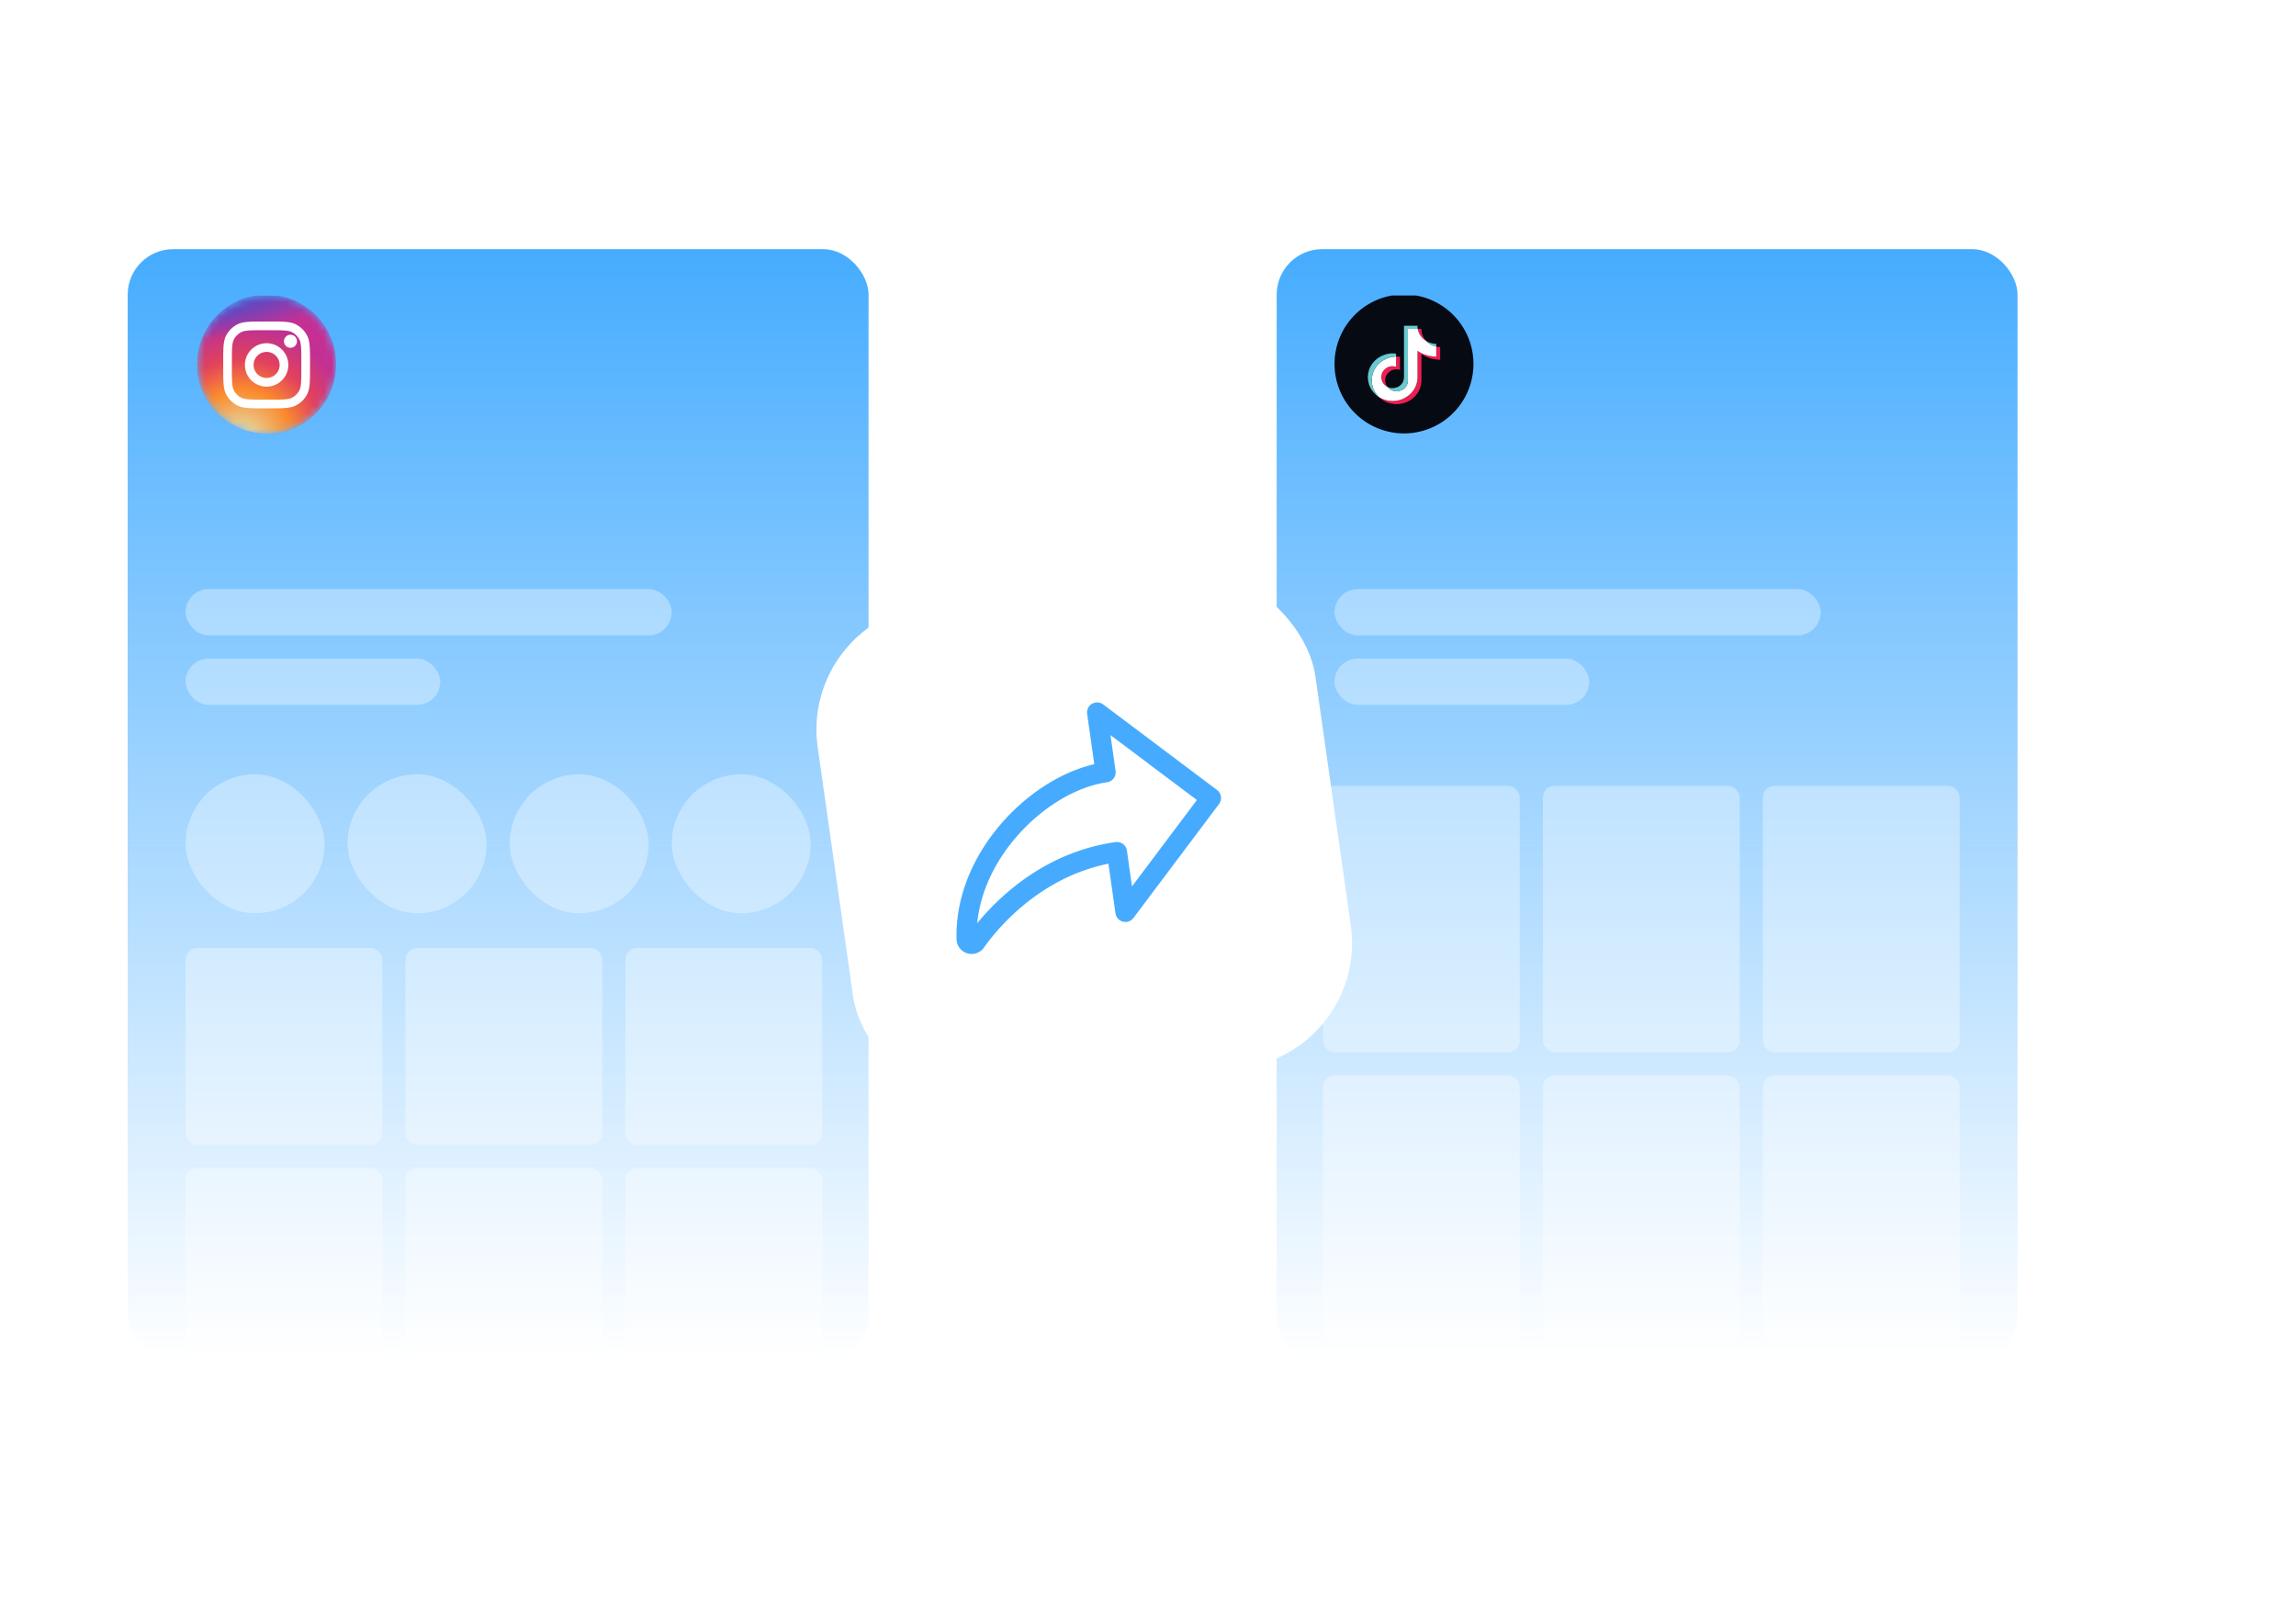 <svg xmlns="http://www.w3.org/2000/svg" width="308" height="215" fill="none"><path fill="url(#a)" d="M0 24.954c0-13.255 10.745-24 24-24h260c13.255 0 24 10.745 24 24v166c0 13.255-10.745 24-24 24H24c-13.255 0-24-10.745-24-24v-166Z"/><g clip-path="url(#b)"><rect width="99.387" height="149.08" x="17.127" y="33.414" fill="url(#c)" rx="6.11"/><g clip-path="url(#d)"><mask id="e" width="20" height="20" x="26" y="39" maskUnits="userSpaceOnUse" style="mask-type:luminance"><path fill="#fff" d="M45.082 48.944a9.318 9.318 0 1 0-18.635 0 9.318 9.318 0 0 0 18.635 0Z"/></mask><g mask="url(#e)"><path fill="url(#f)" d="M45.082 48.944a9.318 9.318 0 1 0-18.635 0 9.318 9.318 0 0 0 18.635 0Z"/><path fill="url(#g)" d="M45.082 48.944a9.318 9.318 0 1 0-18.635 0 9.318 9.318 0 0 0 18.635 0Z"/><path fill="url(#h)" d="M45.082 48.944a9.318 9.318 0 1 0-18.635 0 9.318 9.318 0 0 0 18.635 0Z"/><path fill="#fff" d="M39.841 45.74a.874.874 0 1 1-1.747 0 .874.874 0 0 1 1.747 0Z"/><path fill="#fff" fill-rule="evenodd" d="M35.765 51.855a2.912 2.912 0 1 0 0-5.824 2.912 2.912 0 0 0 0 5.824Zm0-1.165a1.747 1.747 0 1 0 0-3.494 1.747 1.747 0 0 0 0 3.494Z" clip-rule="evenodd"/><path fill="#fff" fill-rule="evenodd" d="M29.941 48.71c0-1.956 0-2.935.381-3.682A3.494 3.494 0 0 1 31.85 43.5c.748-.38 1.726-.38 3.683-.38h.466c1.957 0 2.935 0 3.683.38.657.335 1.192.87 1.526 1.527.381.747.381 1.726.381 3.683v.465c0 1.957 0 2.936-.38 3.683a3.493 3.493 0 0 1-1.527 1.527c-.748.381-1.726.381-3.683.381h-.466c-1.957 0-2.935 0-3.683-.38a3.494 3.494 0 0 1-1.527-1.528c-.38-.747-.38-1.726-.38-3.683v-.465Zm5.59-4.425h.467c.997 0 1.676 0 2.2.044.51.041.772.117.954.21.438.223.794.58 1.018 1.018.093.182.168.443.21.954.043.524.044 1.202.044 2.2v.465c0 .998-.001 1.676-.044 2.2-.042.511-.117.772-.21.955a2.33 2.33 0 0 1-1.018 1.017c-.182.093-.444.169-.954.21-.524.043-1.203.044-2.2.044h-.466c-.998 0-1.676 0-2.2-.043-.51-.042-.772-.118-.954-.21a2.33 2.33 0 0 1-1.018-1.018c-.093-.183-.168-.444-.21-.955-.043-.524-.044-1.202-.044-2.2v-.465c0-.998.001-1.676.044-2.2.042-.511.117-.772.21-.954a2.33 2.33 0 0 1 1.018-1.018c.182-.093.443-.169.954-.21.524-.043 1.202-.044 2.2-.044Z" clip-rule="evenodd"/></g></g><g filter="url(#i)" opacity=".34"><g clip-path="url(#j)"><rect width="18.635" height="18.635" x="24.892" y="92.425" fill="#fff" rx="9.317"/></g></g><g filter="url(#k)" opacity=".34"><g clip-path="url(#l)"><rect width="26.4" height="26.4" x="24.892" y="115.719" fill="#fff" rx="1.553"/></g></g><g filter="url(#m)" opacity=".34"><g clip-path="url(#n)"><rect width="65.222" height="6.212" x="24.892" y="67.578" fill="#fff" rx="3.106"/></g></g><g filter="url(#o)" opacity=".34"><g clip-path="url(#p)"><rect width="34.164" height="6.212" x="24.892" y="76.895" fill="#fff" rx="3.106"/></g></g><g filter="url(#q)" opacity=".34"><g clip-path="url(#r)"><rect width="26.4" height="26.4" x="54.397" y="115.719" fill="#fff" rx="1.553"/></g></g><g filter="url(#s)" opacity=".34"><g clip-path="url(#t)"><rect width="26.4" height="26.4" x="83.902" y="115.719" fill="#fff" rx="1.553"/></g></g><g filter="url(#u)" opacity=".34"><g clip-path="url(#v)"><rect width="26.4" height="26.4" x="83.902" y="145.224" fill="#fff" rx="1.553"/></g></g><g filter="url(#w)" opacity=".34"><g clip-path="url(#x)"><rect width="26.4" height="26.4" x="54.397" y="145.224" fill="#fff" rx="1.553"/></g></g><g filter="url(#y)" opacity=".34"><g clip-path="url(#z)"><rect width="26.4" height="26.4" x="24.892" y="145.224" fill="#fff" rx="1.553"/></g></g><g filter="url(#A)" opacity=".34"><g clip-path="url(#B)"><rect width="26.4" height="26.4" x="24.892" y="173.177" fill="#fff" rx="1.553"/></g></g><g filter="url(#C)" opacity=".34"><g clip-path="url(#D)"><rect width="26.4" height="26.4" x="54.397" y="173.177" fill="#fff" rx="1.553"/></g></g><g filter="url(#E)" opacity=".34"><g clip-path="url(#F)"><rect width="26.4" height="26.4" x="83.902" y="173.177" fill="#fff" rx="1.553"/></g></g><g filter="url(#G)" opacity=".34"><g clip-path="url(#H)"><rect width="18.635" height="18.635" x="46.632" y="92.425" fill="#fff" rx="9.317"/></g></g><g filter="url(#I)" opacity=".34"><g clip-path="url(#J)"><rect width="18.635" height="18.635" x="68.373" y="92.425" fill="#fff" rx="9.317"/></g></g><g filter="url(#K)" opacity=".34"><g clip-path="url(#L)"><rect width="18.635" height="18.635" x="90.114" y="92.425" fill="#fff" rx="9.317"/></g></g><g filter="url(#M)" opacity=".34"><g clip-path="url(#N)"><rect width="18.635" height="18.635" x="111.855" y="92.425" fill="#fff" rx="9.317"/></g></g></g><g clip-path="url(#O)"><rect width="99.387" height="149.08" x="171.26" y="33.414" fill="url(#P)" rx="6.11"/><g clip-path="url(#Q)"><path fill="#060A13" d="M197.658 48.944a9.318 9.318 0 1 0-18.634 0 9.318 9.318 0 0 0 18.634 0Z"/><path fill="#EE1D52" d="M185.289 50.476c.063-.523.278-.816.682-1.116.579-.407 1.302-.177 1.302-.177v-1.365a3.12 3.12 0 0 1 .525.031v1.757s-.723-.23-1.301.177c-.405.3-.62.593-.683 1.116-.002.284.052.656.297.977a2.547 2.547 0 0 1-.185-.106c-.541-.364-.64-.909-.637-1.294Zm5.493-5.182a2.37 2.37 0 0 1-.603-1.186h.501s-.1.812.628 1.61l.01.01a2.904 2.904 0 0 1-.536-.434Zm2.413 1.237v1.721s-.639-.025-1.112-.145c-.661-.168-1.085-.426-1.085-.426s-.293-.184-.317-.197v3.554c0 .198-.054.692-.219 1.104-.216.54-.549.894-.61.966 0 0-.405.478-1.119.8-.644.291-1.209.284-1.378.291 0 0-.977.039-1.857-.532a3.725 3.725 0 0 1-.53-.427l.005.004c.879.571 1.856.532 1.856.532.169-.007.735 0 1.378-.29a3.431 3.431 0 0 0 1.119-.801c.061-.072.395-.426.61-.966.165-.412.219-.906.219-1.104V47.06c.024.013.317.197.317.197s.425.258 1.085.426c.473.12 1.112.146 1.112.146V46.48c.218.049.405.062.526.05Z"/><path fill="#fff" d="M192.672 46.481v1.348s-.639-.025-1.112-.145c-.66-.168-1.085-.426-1.085-.426s-.293-.184-.317-.197v3.554c0 .198-.054.693-.219 1.105-.216.54-.549.893-.61.965 0 0-.405.479-1.119.801-.644.29-1.209.283-1.378.29 0 0-.977.04-1.856-.532l-.005-.003a3.434 3.434 0 0 1-.262-.285 3.422 3.422 0 0 1-.496-.862v-.001c-.069-.2-.215-.683-.195-1.15.035-.823.325-1.328.401-1.455.203-.345.467-.654.78-.913.276-.223.589-.4.926-.526a3.228 3.228 0 0 1 1.15-.23v1.364s-.723-.23-1.301.177c-.404.3-.619.593-.682 1.116-.003.385.096.93.636 1.294.063.04.125.075.186.106.094.123.209.23.34.317.528.334.97.357 1.536.14.377-.145.661-.472.793-.834.082-.227.081-.455.081-.69v-6.7h1.317c.054.309.205.75.603 1.185.16.165.339.31.536.434.058.06.354.356.734.538.197.094.404.166.618.215Z"/><path fill="#69C9D0" d="m183.688 51.676.033.09a3.377 3.377 0 0 1-.033-.09Zm2.44-3.626c-.337.126-.65.303-.926.527a3.457 3.457 0 0 0-.78.914c-.077.127-.366.632-.401 1.456-.02.466.126.948.195 1.149v.001c.044.115.216.52.496.863.082.1.169.194.262.284a3.577 3.577 0 0 1-.787-.708 3.388 3.388 0 0 1-.495-.857v-.004c-.07-.2-.216-.683-.196-1.15.035-.823.325-1.329.402-1.456.202-.346.466-.655.779-.914.276-.224.589-.401.927-.526a3.272 3.272 0 0 1 1.675-.199v.39a3.223 3.223 0 0 0-1.151.23Z"/><path fill="#69C9D0" d="M190.183 44.11h-1.317v6.7c0 .236 0 .463-.081.69-.133.362-.416.69-.793.834-.566.218-1.009.194-1.536-.14a1.403 1.403 0 0 1-.341-.316c.449.23.852.226 1.35.035.377-.146.66-.473.793-.835.083-.226.082-.454.082-.69v-6.701h1.818s-.021.166.025.423Zm2.49 2v.372a2.936 2.936 0 0 1-.617-.215 2.808 2.808 0 0 1-.735-.538c.068.043.137.081.209.115.463.222.918.288 1.143.265Z"/></g><g filter="url(#R)" opacity=".34"><g clip-path="url(#S)"><rect width="26.4" height="35.717" x="177.471" y="93.978" fill="#fff" rx="1.553"/></g></g><g filter="url(#T)" opacity=".34"><g clip-path="url(#U)"><rect width="26.4" height="35.717" x="206.977" y="93.978" fill="#fff" rx="1.553"/></g></g><g filter="url(#V)" opacity=".34"><g clip-path="url(#W)"><rect width="26.4" height="35.717" x="236.482" y="93.978" fill="#fff" rx="1.553"/></g></g><g filter="url(#X)" opacity=".34"><g clip-path="url(#Y)"><rect width="26.4" height="35.717" x="236.482" y="132.801" fill="#fff" rx="1.553"/></g></g><g filter="url(#Z)" opacity=".34"><g clip-path="url(#aa)"><rect width="26.4" height="35.717" x="206.977" y="132.801" fill="#fff" rx="1.553"/></g></g><g filter="url(#ab)" opacity=".34"><g clip-path="url(#ac)"><rect width="26.4" height="35.717" x="177.471" y="132.801" fill="#fff" rx="1.553"/></g></g><g filter="url(#ad)" opacity=".34"><g clip-path="url(#ae)"><rect width="26.4" height="35.717" x="177.471" y="171.624" fill="#fff" rx="1.553"/></g></g><g filter="url(#af)" opacity=".34"><g clip-path="url(#ag)"><rect width="26.4" height="35.717" x="206.977" y="171.624" fill="#fff" rx="1.553"/></g></g><g filter="url(#ah)" opacity=".34"><g clip-path="url(#ai)"><rect width="26.4" height="35.717" x="236.482" y="171.624" fill="#fff" rx="1.553"/></g></g><g filter="url(#aj)" opacity=".34"><g clip-path="url(#ak)"><rect width="65.222" height="6.212" x="179.024" y="67.578" fill="#fff" rx="3.106"/></g></g><g filter="url(#al)" opacity=".34"><g clip-path="url(#am)"><rect width="34.164" height="6.212" x="179.024" y="76.895" fill="#fff" rx="3.106"/></g></g></g><g filter="url(#an)"><rect width="67.44" height="67.44" x="107.318" y="79.315" fill="#fff" rx="16.86" transform="rotate(-8.09 107.318 79.315)"/><path fill="#46ABFE" d="m163.259 101.73-15.274-11.472a1.353 1.353 0 0 0-2.029.494c-.116.24-.158.51-.12.775l.959 6.745c-4.284.987-8.771 3.791-12.237 7.693-4.171 4.699-6.388 10.306-6.242 15.787a2.027 2.027 0 0 0 3.685 1.11c1.56-2.219 7.223-9.339 16.691-11.24l.945 6.651a1.351 1.351 0 0 0 2.418.62l11.472-15.274a1.35 1.35 0 0 0-.268-1.889Zm-11.406 12.935-.681-4.796a1.351 1.351 0 0 0-1.528-1.147c-4.694.667-9.092 2.542-13.071 5.575a33.225 33.225 0 0 0-5.483 5.302c.403-4.123 2.309-8.259 5.488-11.841 3.414-3.843 7.872-6.484 11.926-7.06a1.354 1.354 0 0 0 1.147-1.527l-.682-4.795 11.587 8.702-8.703 11.587Z"/></g><defs><clipPath id="b"><rect width="99.387" height="149.08" x="17.127" y="33.414" fill="#fff" rx="6.11"/></clipPath><clipPath id="d"><path fill="#fff" d="M26.444 39.626H45.08v18.635H26.444z"/></clipPath><clipPath id="j"><rect width="18.635" height="18.635" x="24.892" y="92.425" fill="#fff" rx="9.317"/></clipPath><clipPath id="l"><rect width="26.4" height="26.4" x="24.892" y="115.719" fill="#fff" rx="1.553"/></clipPath><clipPath id="n"><rect width="65.222" height="6.212" x="24.892" y="67.578" fill="#fff" rx="3.106"/></clipPath><clipPath id="p"><rect width="34.164" height="6.212" x="24.892" y="76.895" fill="#fff" rx="3.106"/></clipPath><clipPath id="r"><rect width="26.4" height="26.4" x="54.397" y="115.719" fill="#fff" rx="1.553"/></clipPath><clipPath id="t"><rect width="26.4" height="26.4" x="83.902" y="115.719" fill="#fff" rx="1.553"/></clipPath><clipPath id="v"><rect width="26.4" height="26.4" x="83.902" y="145.224" fill="#fff" rx="1.553"/></clipPath><clipPath id="x"><rect width="26.4" height="26.4" x="54.397" y="145.224" fill="#fff" rx="1.553"/></clipPath><clipPath id="z"><rect width="26.4" height="26.4" x="24.892" y="145.224" fill="#fff" rx="1.553"/></clipPath><clipPath id="B"><rect width="26.4" height="26.4" x="24.892" y="173.177" fill="#fff" rx="1.553"/></clipPath><clipPath id="D"><rect width="26.4" height="26.4" x="54.397" y="173.177" fill="#fff" rx="1.553"/></clipPath><clipPath id="F"><rect width="26.4" height="26.4" x="83.902" y="173.177" fill="#fff" rx="1.553"/></clipPath><clipPath id="H"><rect width="18.635" height="18.635" x="46.632" y="92.425" fill="#fff" rx="9.317"/></clipPath><clipPath id="J"><rect width="18.635" height="18.635" x="68.373" y="92.425" fill="#fff" rx="9.317"/></clipPath><clipPath id="L"><rect width="18.635" height="18.635" x="90.114" y="92.425" fill="#fff" rx="9.317"/></clipPath><clipPath id="N"><rect width="18.635" height="18.635" x="111.855" y="92.425" fill="#fff" rx="9.317"/></clipPath><clipPath id="O"><rect width="99.387" height="149.08" x="171.26" y="33.414" fill="#fff" rx="6.11"/></clipPath><clipPath id="Q"><path fill="#fff" d="M179.024 39.626h18.635v18.635h-18.635z"/></clipPath><clipPath id="S"><rect width="26.4" height="35.717" x="177.471" y="93.978" fill="#fff" rx="1.553"/></clipPath><clipPath id="U"><rect width="26.4" height="35.717" x="206.977" y="93.978" fill="#fff" rx="1.553"/></clipPath><clipPath id="W"><rect width="26.4" height="35.717" x="236.482" y="93.978" fill="#fff" rx="1.553"/></clipPath><clipPath id="Y"><rect width="26.4" height="35.717" x="236.482" y="132.801" fill="#fff" rx="1.553"/></clipPath><clipPath id="aa"><rect width="26.4" height="35.717" x="206.977" y="132.801" fill="#fff" rx="1.553"/></clipPath><clipPath id="ac"><rect width="26.4" height="35.717" x="177.471" y="132.801" fill="#fff" rx="1.553"/></clipPath><clipPath id="ae"><rect width="26.4" height="35.717" x="177.471" y="171.624" fill="#fff" rx="1.553"/></clipPath><clipPath id="ag"><rect width="26.4" height="35.717" x="206.977" y="171.624" fill="#fff" rx="1.553"/></clipPath><clipPath id="ai"><rect width="26.4" height="35.717" x="236.482" y="171.624" fill="#fff" rx="1.553"/></clipPath><clipPath id="ak"><rect width="65.222" height="6.212" x="179.024" y="67.578" fill="#fff" rx="3.106"/></clipPath><clipPath id="am"><rect width="34.164" height="6.212" x="179.024" y="76.895" fill="#fff" rx="3.106"/></clipPath><filter id="i" width="128.312" height="128.312" x="-29.947" y="46.726" color-interpolation-filters="sRGB" filterUnits="userSpaceOnUse"><feFlood flood-opacity="0" result="BackgroundImageFix"/><feColorMatrix in="SourceAlpha" result="hardAlpha" values="0 0 0 0 0 0 0 0 0 0 0 0 0 0 0 0 0 0 127 0"/><feOffset dy="9.14"/><feGaussianBlur stdDeviation="27.419"/><feComposite in2="hardAlpha" operator="out"/><feColorMatrix values="0 0 0 0 0 0 0 0 0 0 0 0 0 0 0 0 0 0 0.04 0"/><feBlend in2="BackgroundImageFix" result="effect1_dropShadow_585_179"/><feColorMatrix in="SourceAlpha" result="hardAlpha" values="0 0 0 0 0 0 0 0 0 0 0 0 0 0 0 0 0 0 127 0"/><feOffset dy="2.285"/><feGaussianBlur stdDeviation="4.57"/><feComposite in2="hardAlpha" operator="out"/><feColorMatrix values="0 0 0 0 0 0 0 0 0 0 0 0 0 0 0 0 0 0 0.08 0"/><feBlend in2="effect1_dropShadow_585_179" result="effect2_dropShadow_585_179"/><feBlend in="SourceGraphic" in2="effect2_dropShadow_585_179" result="shape"/></filter><filter id="k" width="136.076" height="136.076" x="-29.947" y="70.02" color-interpolation-filters="sRGB" filterUnits="userSpaceOnUse"><feFlood flood-opacity="0" result="BackgroundImageFix"/><feColorMatrix in="SourceAlpha" result="hardAlpha" values="0 0 0 0 0 0 0 0 0 0 0 0 0 0 0 0 0 0 127 0"/><feOffset dy="9.14"/><feGaussianBlur stdDeviation="27.419"/><feComposite in2="hardAlpha" operator="out"/><feColorMatrix values="0 0 0 0 0 0 0 0 0 0 0 0 0 0 0 0 0 0 0.04 0"/><feBlend in2="BackgroundImageFix" result="effect1_dropShadow_585_179"/><feColorMatrix in="SourceAlpha" result="hardAlpha" values="0 0 0 0 0 0 0 0 0 0 0 0 0 0 0 0 0 0 127 0"/><feOffset dy="2.285"/><feGaussianBlur stdDeviation="4.57"/><feComposite in2="hardAlpha" operator="out"/><feColorMatrix values="0 0 0 0 0 0 0 0 0 0 0 0 0 0 0 0 0 0 0.08 0"/><feBlend in2="effect1_dropShadow_585_179" result="effect2_dropShadow_585_179"/><feBlend in="SourceGraphic" in2="effect2_dropShadow_585_179" result="shape"/></filter><filter id="m" width="174.899" height="115.889" x="-29.947" y="21.88" color-interpolation-filters="sRGB" filterUnits="userSpaceOnUse"><feFlood flood-opacity="0" result="BackgroundImageFix"/><feColorMatrix in="SourceAlpha" result="hardAlpha" values="0 0 0 0 0 0 0 0 0 0 0 0 0 0 0 0 0 0 127 0"/><feOffset dy="9.14"/><feGaussianBlur stdDeviation="27.419"/><feComposite in2="hardAlpha" operator="out"/><feColorMatrix values="0 0 0 0 0 0 0 0 0 0 0 0 0 0 0 0 0 0 0.04 0"/><feBlend in2="BackgroundImageFix" result="effect1_dropShadow_585_179"/><feColorMatrix in="SourceAlpha" result="hardAlpha" values="0 0 0 0 0 0 0 0 0 0 0 0 0 0 0 0 0 0 127 0"/><feOffset dy="2.285"/><feGaussianBlur stdDeviation="4.57"/><feComposite in2="hardAlpha" operator="out"/><feColorMatrix values="0 0 0 0 0 0 0 0 0 0 0 0 0 0 0 0 0 0 0.08 0"/><feBlend in2="effect1_dropShadow_585_179" result="effect2_dropShadow_585_179"/><feBlend in="SourceGraphic" in2="effect2_dropShadow_585_179" result="shape"/></filter><filter id="o" width="143.841" height="115.889" x="-29.947" y="31.197" color-interpolation-filters="sRGB" filterUnits="userSpaceOnUse"><feFlood flood-opacity="0" result="BackgroundImageFix"/><feColorMatrix in="SourceAlpha" result="hardAlpha" values="0 0 0 0 0 0 0 0 0 0 0 0 0 0 0 0 0 0 127 0"/><feOffset dy="9.14"/><feGaussianBlur stdDeviation="27.419"/><feComposite in2="hardAlpha" operator="out"/><feColorMatrix values="0 0 0 0 0 0 0 0 0 0 0 0 0 0 0 0 0 0 0.04 0"/><feBlend in2="BackgroundImageFix" result="effect1_dropShadow_585_179"/><feColorMatrix in="SourceAlpha" result="hardAlpha" values="0 0 0 0 0 0 0 0 0 0 0 0 0 0 0 0 0 0 127 0"/><feOffset dy="2.285"/><feGaussianBlur stdDeviation="4.57"/><feComposite in2="hardAlpha" operator="out"/><feColorMatrix values="0 0 0 0 0 0 0 0 0 0 0 0 0 0 0 0 0 0 0.08 0"/><feBlend in2="effect1_dropShadow_585_179" result="effect2_dropShadow_585_179"/><feBlend in="SourceGraphic" in2="effect2_dropShadow_585_179" result="shape"/></filter><filter id="q" width="136.076" height="136.076" x="-.441" y="70.02" color-interpolation-filters="sRGB" filterUnits="userSpaceOnUse"><feFlood flood-opacity="0" result="BackgroundImageFix"/><feColorMatrix in="SourceAlpha" result="hardAlpha" values="0 0 0 0 0 0 0 0 0 0 0 0 0 0 0 0 0 0 127 0"/><feOffset dy="9.14"/><feGaussianBlur stdDeviation="27.419"/><feComposite in2="hardAlpha" operator="out"/><feColorMatrix values="0 0 0 0 0 0 0 0 0 0 0 0 0 0 0 0 0 0 0.04 0"/><feBlend in2="BackgroundImageFix" result="effect1_dropShadow_585_179"/><feColorMatrix in="SourceAlpha" result="hardAlpha" values="0 0 0 0 0 0 0 0 0 0 0 0 0 0 0 0 0 0 127 0"/><feOffset dy="2.285"/><feGaussianBlur stdDeviation="4.57"/><feComposite in2="hardAlpha" operator="out"/><feColorMatrix values="0 0 0 0 0 0 0 0 0 0 0 0 0 0 0 0 0 0 0.08 0"/><feBlend in2="effect1_dropShadow_585_179" result="effect2_dropShadow_585_179"/><feBlend in="SourceGraphic" in2="effect2_dropShadow_585_179" result="shape"/></filter><filter id="s" width="136.076" height="136.076" x="29.064" y="70.02" color-interpolation-filters="sRGB" filterUnits="userSpaceOnUse"><feFlood flood-opacity="0" result="BackgroundImageFix"/><feColorMatrix in="SourceAlpha" result="hardAlpha" values="0 0 0 0 0 0 0 0 0 0 0 0 0 0 0 0 0 0 127 0"/><feOffset dy="9.14"/><feGaussianBlur stdDeviation="27.419"/><feComposite in2="hardAlpha" operator="out"/><feColorMatrix values="0 0 0 0 0 0 0 0 0 0 0 0 0 0 0 0 0 0 0.04 0"/><feBlend in2="BackgroundImageFix" result="effect1_dropShadow_585_179"/><feColorMatrix in="SourceAlpha" result="hardAlpha" values="0 0 0 0 0 0 0 0 0 0 0 0 0 0 0 0 0 0 127 0"/><feOffset dy="2.285"/><feGaussianBlur stdDeviation="4.57"/><feComposite in2="hardAlpha" operator="out"/><feColorMatrix values="0 0 0 0 0 0 0 0 0 0 0 0 0 0 0 0 0 0 0.08 0"/><feBlend in2="effect1_dropShadow_585_179" result="effect2_dropShadow_585_179"/><feBlend in="SourceGraphic" in2="effect2_dropShadow_585_179" result="shape"/></filter><filter id="u" width="136.076" height="136.076" x="29.064" y="99.525" color-interpolation-filters="sRGB" filterUnits="userSpaceOnUse"><feFlood flood-opacity="0" result="BackgroundImageFix"/><feColorMatrix in="SourceAlpha" result="hardAlpha" values="0 0 0 0 0 0 0 0 0 0 0 0 0 0 0 0 0 0 127 0"/><feOffset dy="9.14"/><feGaussianBlur stdDeviation="27.419"/><feComposite in2="hardAlpha" operator="out"/><feColorMatrix values="0 0 0 0 0 0 0 0 0 0 0 0 0 0 0 0 0 0 0.04 0"/><feBlend in2="BackgroundImageFix" result="effect1_dropShadow_585_179"/><feColorMatrix in="SourceAlpha" result="hardAlpha" values="0 0 0 0 0 0 0 0 0 0 0 0 0 0 0 0 0 0 127 0"/><feOffset dy="2.285"/><feGaussianBlur stdDeviation="4.57"/><feComposite in2="hardAlpha" operator="out"/><feColorMatrix values="0 0 0 0 0 0 0 0 0 0 0 0 0 0 0 0 0 0 0.08 0"/><feBlend in2="effect1_dropShadow_585_179" result="effect2_dropShadow_585_179"/><feBlend in="SourceGraphic" in2="effect2_dropShadow_585_179" result="shape"/></filter><filter id="w" width="136.076" height="136.076" x="-.441" y="99.525" color-interpolation-filters="sRGB" filterUnits="userSpaceOnUse"><feFlood flood-opacity="0" result="BackgroundImageFix"/><feColorMatrix in="SourceAlpha" result="hardAlpha" values="0 0 0 0 0 0 0 0 0 0 0 0 0 0 0 0 0 0 127 0"/><feOffset dy="9.14"/><feGaussianBlur stdDeviation="27.419"/><feComposite in2="hardAlpha" operator="out"/><feColorMatrix values="0 0 0 0 0 0 0 0 0 0 0 0 0 0 0 0 0 0 0.04 0"/><feBlend in2="BackgroundImageFix" result="effect1_dropShadow_585_179"/><feColorMatrix in="SourceAlpha" result="hardAlpha" values="0 0 0 0 0 0 0 0 0 0 0 0 0 0 0 0 0 0 127 0"/><feOffset dy="2.285"/><feGaussianBlur stdDeviation="4.57"/><feComposite in2="hardAlpha" operator="out"/><feColorMatrix values="0 0 0 0 0 0 0 0 0 0 0 0 0 0 0 0 0 0 0.08 0"/><feBlend in2="effect1_dropShadow_585_179" result="effect2_dropShadow_585_179"/><feBlend in="SourceGraphic" in2="effect2_dropShadow_585_179" result="shape"/></filter><filter id="y" width="136.076" height="136.076" x="-29.947" y="99.525" color-interpolation-filters="sRGB" filterUnits="userSpaceOnUse"><feFlood flood-opacity="0" result="BackgroundImageFix"/><feColorMatrix in="SourceAlpha" result="hardAlpha" values="0 0 0 0 0 0 0 0 0 0 0 0 0 0 0 0 0 0 127 0"/><feOffset dy="9.14"/><feGaussianBlur stdDeviation="27.419"/><feComposite in2="hardAlpha" operator="out"/><feColorMatrix values="0 0 0 0 0 0 0 0 0 0 0 0 0 0 0 0 0 0 0.04 0"/><feBlend in2="BackgroundImageFix" result="effect1_dropShadow_585_179"/><feColorMatrix in="SourceAlpha" result="hardAlpha" values="0 0 0 0 0 0 0 0 0 0 0 0 0 0 0 0 0 0 127 0"/><feOffset dy="2.285"/><feGaussianBlur stdDeviation="4.57"/><feComposite in2="hardAlpha" operator="out"/><feColorMatrix values="0 0 0 0 0 0 0 0 0 0 0 0 0 0 0 0 0 0 0.08 0"/><feBlend in2="effect1_dropShadow_585_179" result="effect2_dropShadow_585_179"/><feBlend in="SourceGraphic" in2="effect2_dropShadow_585_179" result="shape"/></filter><filter id="A" width="136.076" height="136.076" x="-29.947" y="127.478" color-interpolation-filters="sRGB" filterUnits="userSpaceOnUse"><feFlood flood-opacity="0" result="BackgroundImageFix"/><feColorMatrix in="SourceAlpha" result="hardAlpha" values="0 0 0 0 0 0 0 0 0 0 0 0 0 0 0 0 0 0 127 0"/><feOffset dy="9.14"/><feGaussianBlur stdDeviation="27.419"/><feComposite in2="hardAlpha" operator="out"/><feColorMatrix values="0 0 0 0 0 0 0 0 0 0 0 0 0 0 0 0 0 0 0.04 0"/><feBlend in2="BackgroundImageFix" result="effect1_dropShadow_585_179"/><feColorMatrix in="SourceAlpha" result="hardAlpha" values="0 0 0 0 0 0 0 0 0 0 0 0 0 0 0 0 0 0 127 0"/><feOffset dy="2.285"/><feGaussianBlur stdDeviation="4.57"/><feComposite in2="hardAlpha" operator="out"/><feColorMatrix values="0 0 0 0 0 0 0 0 0 0 0 0 0 0 0 0 0 0 0.08 0"/><feBlend in2="effect1_dropShadow_585_179" result="effect2_dropShadow_585_179"/><feBlend in="SourceGraphic" in2="effect2_dropShadow_585_179" result="shape"/></filter><filter id="C" width="136.076" height="136.076" x="-.441" y="127.478" color-interpolation-filters="sRGB" filterUnits="userSpaceOnUse"><feFlood flood-opacity="0" result="BackgroundImageFix"/><feColorMatrix in="SourceAlpha" result="hardAlpha" values="0 0 0 0 0 0 0 0 0 0 0 0 0 0 0 0 0 0 127 0"/><feOffset dy="9.14"/><feGaussianBlur stdDeviation="27.419"/><feComposite in2="hardAlpha" operator="out"/><feColorMatrix values="0 0 0 0 0 0 0 0 0 0 0 0 0 0 0 0 0 0 0.04 0"/><feBlend in2="BackgroundImageFix" result="effect1_dropShadow_585_179"/><feColorMatrix in="SourceAlpha" result="hardAlpha" values="0 0 0 0 0 0 0 0 0 0 0 0 0 0 0 0 0 0 127 0"/><feOffset dy="2.285"/><feGaussianBlur stdDeviation="4.57"/><feComposite in2="hardAlpha" operator="out"/><feColorMatrix values="0 0 0 0 0 0 0 0 0 0 0 0 0 0 0 0 0 0 0.08 0"/><feBlend in2="effect1_dropShadow_585_179" result="effect2_dropShadow_585_179"/><feBlend in="SourceGraphic" in2="effect2_dropShadow_585_179" result="shape"/></filter><filter id="E" width="136.076" height="136.076" x="29.064" y="127.478" color-interpolation-filters="sRGB" filterUnits="userSpaceOnUse"><feFlood flood-opacity="0" result="BackgroundImageFix"/><feColorMatrix in="SourceAlpha" result="hardAlpha" values="0 0 0 0 0 0 0 0 0 0 0 0 0 0 0 0 0 0 127 0"/><feOffset dy="9.14"/><feGaussianBlur stdDeviation="27.419"/><feComposite in2="hardAlpha" operator="out"/><feColorMatrix values="0 0 0 0 0 0 0 0 0 0 0 0 0 0 0 0 0 0 0.04 0"/><feBlend in2="BackgroundImageFix" result="effect1_dropShadow_585_179"/><feColorMatrix in="SourceAlpha" result="hardAlpha" values="0 0 0 0 0 0 0 0 0 0 0 0 0 0 0 0 0 0 127 0"/><feOffset dy="2.285"/><feGaussianBlur stdDeviation="4.57"/><feComposite in2="hardAlpha" operator="out"/><feColorMatrix values="0 0 0 0 0 0 0 0 0 0 0 0 0 0 0 0 0 0 0.08 0"/><feBlend in2="effect1_dropShadow_585_179" result="effect2_dropShadow_585_179"/><feBlend in="SourceGraphic" in2="effect2_dropShadow_585_179" result="shape"/></filter><filter id="G" width="128.312" height="128.312" x="-8.206" y="46.726" color-interpolation-filters="sRGB" filterUnits="userSpaceOnUse"><feFlood flood-opacity="0" result="BackgroundImageFix"/><feColorMatrix in="SourceAlpha" result="hardAlpha" values="0 0 0 0 0 0 0 0 0 0 0 0 0 0 0 0 0 0 127 0"/><feOffset dy="9.14"/><feGaussianBlur stdDeviation="27.419"/><feComposite in2="hardAlpha" operator="out"/><feColorMatrix values="0 0 0 0 0 0 0 0 0 0 0 0 0 0 0 0 0 0 0.04 0"/><feBlend in2="BackgroundImageFix" result="effect1_dropShadow_585_179"/><feColorMatrix in="SourceAlpha" result="hardAlpha" values="0 0 0 0 0 0 0 0 0 0 0 0 0 0 0 0 0 0 127 0"/><feOffset dy="2.285"/><feGaussianBlur stdDeviation="4.57"/><feComposite in2="hardAlpha" operator="out"/><feColorMatrix values="0 0 0 0 0 0 0 0 0 0 0 0 0 0 0 0 0 0 0.08 0"/><feBlend in2="effect1_dropShadow_585_179" result="effect2_dropShadow_585_179"/><feBlend in="SourceGraphic" in2="effect2_dropShadow_585_179" result="shape"/></filter><filter id="I" width="128.312" height="128.312" x="13.535" y="46.726" color-interpolation-filters="sRGB" filterUnits="userSpaceOnUse"><feFlood flood-opacity="0" result="BackgroundImageFix"/><feColorMatrix in="SourceAlpha" result="hardAlpha" values="0 0 0 0 0 0 0 0 0 0 0 0 0 0 0 0 0 0 127 0"/><feOffset dy="9.14"/><feGaussianBlur stdDeviation="27.419"/><feComposite in2="hardAlpha" operator="out"/><feColorMatrix values="0 0 0 0 0 0 0 0 0 0 0 0 0 0 0 0 0 0 0.04 0"/><feBlend in2="BackgroundImageFix" result="effect1_dropShadow_585_179"/><feColorMatrix in="SourceAlpha" result="hardAlpha" values="0 0 0 0 0 0 0 0 0 0 0 0 0 0 0 0 0 0 127 0"/><feOffset dy="2.285"/><feGaussianBlur stdDeviation="4.57"/><feComposite in2="hardAlpha" operator="out"/><feColorMatrix values="0 0 0 0 0 0 0 0 0 0 0 0 0 0 0 0 0 0 0.08 0"/><feBlend in2="effect1_dropShadow_585_179" result="effect2_dropShadow_585_179"/><feBlend in="SourceGraphic" in2="effect2_dropShadow_585_179" result="shape"/></filter><filter id="K" width="128.312" height="128.312" x="35.276" y="46.726" color-interpolation-filters="sRGB" filterUnits="userSpaceOnUse"><feFlood flood-opacity="0" result="BackgroundImageFix"/><feColorMatrix in="SourceAlpha" result="hardAlpha" values="0 0 0 0 0 0 0 0 0 0 0 0 0 0 0 0 0 0 127 0"/><feOffset dy="9.14"/><feGaussianBlur stdDeviation="27.419"/><feComposite in2="hardAlpha" operator="out"/><feColorMatrix values="0 0 0 0 0 0 0 0 0 0 0 0 0 0 0 0 0 0 0.04 0"/><feBlend in2="BackgroundImageFix" result="effect1_dropShadow_585_179"/><feColorMatrix in="SourceAlpha" result="hardAlpha" values="0 0 0 0 0 0 0 0 0 0 0 0 0 0 0 0 0 0 127 0"/><feOffset dy="2.285"/><feGaussianBlur stdDeviation="4.57"/><feComposite in2="hardAlpha" operator="out"/><feColorMatrix values="0 0 0 0 0 0 0 0 0 0 0 0 0 0 0 0 0 0 0.08 0"/><feBlend in2="effect1_dropShadow_585_179" result="effect2_dropShadow_585_179"/><feBlend in="SourceGraphic" in2="effect2_dropShadow_585_179" result="shape"/></filter><filter id="M" width="128.312" height="128.312" x="57.016" y="46.726" color-interpolation-filters="sRGB" filterUnits="userSpaceOnUse"><feFlood flood-opacity="0" result="BackgroundImageFix"/><feColorMatrix in="SourceAlpha" result="hardAlpha" values="0 0 0 0 0 0 0 0 0 0 0 0 0 0 0 0 0 0 127 0"/><feOffset dy="9.14"/><feGaussianBlur stdDeviation="27.419"/><feComposite in2="hardAlpha" operator="out"/><feColorMatrix values="0 0 0 0 0 0 0 0 0 0 0 0 0 0 0 0 0 0 0.04 0"/><feBlend in2="BackgroundImageFix" result="effect1_dropShadow_585_179"/><feColorMatrix in="SourceAlpha" result="hardAlpha" values="0 0 0 0 0 0 0 0 0 0 0 0 0 0 0 0 0 0 127 0"/><feOffset dy="2.285"/><feGaussianBlur stdDeviation="4.57"/><feComposite in2="hardAlpha" operator="out"/><feColorMatrix values="0 0 0 0 0 0 0 0 0 0 0 0 0 0 0 0 0 0 0.08 0"/><feBlend in2="effect1_dropShadow_585_179" result="effect2_dropShadow_585_179"/><feBlend in="SourceGraphic" in2="effect2_dropShadow_585_179" result="shape"/></filter><filter id="R" width="136.076" height="145.394" x="122.633" y="48.279" color-interpolation-filters="sRGB" filterUnits="userSpaceOnUse"><feFlood flood-opacity="0" result="BackgroundImageFix"/><feColorMatrix in="SourceAlpha" result="hardAlpha" values="0 0 0 0 0 0 0 0 0 0 0 0 0 0 0 0 0 0 127 0"/><feOffset dy="9.14"/><feGaussianBlur stdDeviation="27.419"/><feComposite in2="hardAlpha" operator="out"/><feColorMatrix values="0 0 0 0 0 0 0 0 0 0 0 0 0 0 0 0 0 0 0.04 0"/><feBlend in2="BackgroundImageFix" result="effect1_dropShadow_585_179"/><feColorMatrix in="SourceAlpha" result="hardAlpha" values="0 0 0 0 0 0 0 0 0 0 0 0 0 0 0 0 0 0 127 0"/><feOffset dy="2.285"/><feGaussianBlur stdDeviation="4.57"/><feComposite in2="hardAlpha" operator="out"/><feColorMatrix values="0 0 0 0 0 0 0 0 0 0 0 0 0 0 0 0 0 0 0.08 0"/><feBlend in2="effect1_dropShadow_585_179" result="effect2_dropShadow_585_179"/><feBlend in="SourceGraphic" in2="effect2_dropShadow_585_179" result="shape"/></filter><filter id="T" width="136.076" height="145.394" x="152.139" y="48.279" color-interpolation-filters="sRGB" filterUnits="userSpaceOnUse"><feFlood flood-opacity="0" result="BackgroundImageFix"/><feColorMatrix in="SourceAlpha" result="hardAlpha" values="0 0 0 0 0 0 0 0 0 0 0 0 0 0 0 0 0 0 127 0"/><feOffset dy="9.14"/><feGaussianBlur stdDeviation="27.419"/><feComposite in2="hardAlpha" operator="out"/><feColorMatrix values="0 0 0 0 0 0 0 0 0 0 0 0 0 0 0 0 0 0 0.04 0"/><feBlend in2="BackgroundImageFix" result="effect1_dropShadow_585_179"/><feColorMatrix in="SourceAlpha" result="hardAlpha" values="0 0 0 0 0 0 0 0 0 0 0 0 0 0 0 0 0 0 127 0"/><feOffset dy="2.285"/><feGaussianBlur stdDeviation="4.57"/><feComposite in2="hardAlpha" operator="out"/><feColorMatrix values="0 0 0 0 0 0 0 0 0 0 0 0 0 0 0 0 0 0 0.08 0"/><feBlend in2="effect1_dropShadow_585_179" result="effect2_dropShadow_585_179"/><feBlend in="SourceGraphic" in2="effect2_dropShadow_585_179" result="shape"/></filter><filter id="V" width="136.076" height="145.394" x="181.644" y="48.279" color-interpolation-filters="sRGB" filterUnits="userSpaceOnUse"><feFlood flood-opacity="0" result="BackgroundImageFix"/><feColorMatrix in="SourceAlpha" result="hardAlpha" values="0 0 0 0 0 0 0 0 0 0 0 0 0 0 0 0 0 0 127 0"/><feOffset dy="9.14"/><feGaussianBlur stdDeviation="27.419"/><feComposite in2="hardAlpha" operator="out"/><feColorMatrix values="0 0 0 0 0 0 0 0 0 0 0 0 0 0 0 0 0 0 0.04 0"/><feBlend in2="BackgroundImageFix" result="effect1_dropShadow_585_179"/><feColorMatrix in="SourceAlpha" result="hardAlpha" values="0 0 0 0 0 0 0 0 0 0 0 0 0 0 0 0 0 0 127 0"/><feOffset dy="2.285"/><feGaussianBlur stdDeviation="4.57"/><feComposite in2="hardAlpha" operator="out"/><feColorMatrix values="0 0 0 0 0 0 0 0 0 0 0 0 0 0 0 0 0 0 0.08 0"/><feBlend in2="effect1_dropShadow_585_179" result="effect2_dropShadow_585_179"/><feBlend in="SourceGraphic" in2="effect2_dropShadow_585_179" result="shape"/></filter><filter id="X" width="136.076" height="145.394" x="181.644" y="87.102" color-interpolation-filters="sRGB" filterUnits="userSpaceOnUse"><feFlood flood-opacity="0" result="BackgroundImageFix"/><feColorMatrix in="SourceAlpha" result="hardAlpha" values="0 0 0 0 0 0 0 0 0 0 0 0 0 0 0 0 0 0 127 0"/><feOffset dy="9.14"/><feGaussianBlur stdDeviation="27.419"/><feComposite in2="hardAlpha" operator="out"/><feColorMatrix values="0 0 0 0 0 0 0 0 0 0 0 0 0 0 0 0 0 0 0.04 0"/><feBlend in2="BackgroundImageFix" result="effect1_dropShadow_585_179"/><feColorMatrix in="SourceAlpha" result="hardAlpha" values="0 0 0 0 0 0 0 0 0 0 0 0 0 0 0 0 0 0 127 0"/><feOffset dy="2.285"/><feGaussianBlur stdDeviation="4.57"/><feComposite in2="hardAlpha" operator="out"/><feColorMatrix values="0 0 0 0 0 0 0 0 0 0 0 0 0 0 0 0 0 0 0.08 0"/><feBlend in2="effect1_dropShadow_585_179" result="effect2_dropShadow_585_179"/><feBlend in="SourceGraphic" in2="effect2_dropShadow_585_179" result="shape"/></filter><filter id="Z" width="136.076" height="145.394" x="152.139" y="87.102" color-interpolation-filters="sRGB" filterUnits="userSpaceOnUse"><feFlood flood-opacity="0" result="BackgroundImageFix"/><feColorMatrix in="SourceAlpha" result="hardAlpha" values="0 0 0 0 0 0 0 0 0 0 0 0 0 0 0 0 0 0 127 0"/><feOffset dy="9.14"/><feGaussianBlur stdDeviation="27.419"/><feComposite in2="hardAlpha" operator="out"/><feColorMatrix values="0 0 0 0 0 0 0 0 0 0 0 0 0 0 0 0 0 0 0.04 0"/><feBlend in2="BackgroundImageFix" result="effect1_dropShadow_585_179"/><feColorMatrix in="SourceAlpha" result="hardAlpha" values="0 0 0 0 0 0 0 0 0 0 0 0 0 0 0 0 0 0 127 0"/><feOffset dy="2.285"/><feGaussianBlur stdDeviation="4.57"/><feComposite in2="hardAlpha" operator="out"/><feColorMatrix values="0 0 0 0 0 0 0 0 0 0 0 0 0 0 0 0 0 0 0.08 0"/><feBlend in2="effect1_dropShadow_585_179" result="effect2_dropShadow_585_179"/><feBlend in="SourceGraphic" in2="effect2_dropShadow_585_179" result="shape"/></filter><filter id="ab" width="136.076" height="145.394" x="122.633" y="87.102" color-interpolation-filters="sRGB" filterUnits="userSpaceOnUse"><feFlood flood-opacity="0" result="BackgroundImageFix"/><feColorMatrix in="SourceAlpha" result="hardAlpha" values="0 0 0 0 0 0 0 0 0 0 0 0 0 0 0 0 0 0 127 0"/><feOffset dy="9.14"/><feGaussianBlur stdDeviation="27.419"/><feComposite in2="hardAlpha" operator="out"/><feColorMatrix values="0 0 0 0 0 0 0 0 0 0 0 0 0 0 0 0 0 0 0.04 0"/><feBlend in2="BackgroundImageFix" result="effect1_dropShadow_585_179"/><feColorMatrix in="SourceAlpha" result="hardAlpha" values="0 0 0 0 0 0 0 0 0 0 0 0 0 0 0 0 0 0 127 0"/><feOffset dy="2.285"/><feGaussianBlur stdDeviation="4.57"/><feComposite in2="hardAlpha" operator="out"/><feColorMatrix values="0 0 0 0 0 0 0 0 0 0 0 0 0 0 0 0 0 0 0.08 0"/><feBlend in2="effect1_dropShadow_585_179" result="effect2_dropShadow_585_179"/><feBlend in="SourceGraphic" in2="effect2_dropShadow_585_179" result="shape"/></filter><filter id="ad" width="136.076" height="145.394" x="122.633" y="125.925" color-interpolation-filters="sRGB" filterUnits="userSpaceOnUse"><feFlood flood-opacity="0" result="BackgroundImageFix"/><feColorMatrix in="SourceAlpha" result="hardAlpha" values="0 0 0 0 0 0 0 0 0 0 0 0 0 0 0 0 0 0 127 0"/><feOffset dy="9.14"/><feGaussianBlur stdDeviation="27.419"/><feComposite in2="hardAlpha" operator="out"/><feColorMatrix values="0 0 0 0 0 0 0 0 0 0 0 0 0 0 0 0 0 0 0.04 0"/><feBlend in2="BackgroundImageFix" result="effect1_dropShadow_585_179"/><feColorMatrix in="SourceAlpha" result="hardAlpha" values="0 0 0 0 0 0 0 0 0 0 0 0 0 0 0 0 0 0 127 0"/><feOffset dy="2.285"/><feGaussianBlur stdDeviation="4.57"/><feComposite in2="hardAlpha" operator="out"/><feColorMatrix values="0 0 0 0 0 0 0 0 0 0 0 0 0 0 0 0 0 0 0.08 0"/><feBlend in2="effect1_dropShadow_585_179" result="effect2_dropShadow_585_179"/><feBlend in="SourceGraphic" in2="effect2_dropShadow_585_179" result="shape"/></filter><filter id="af" width="136.076" height="145.394" x="152.139" y="125.925" color-interpolation-filters="sRGB" filterUnits="userSpaceOnUse"><feFlood flood-opacity="0" result="BackgroundImageFix"/><feColorMatrix in="SourceAlpha" result="hardAlpha" values="0 0 0 0 0 0 0 0 0 0 0 0 0 0 0 0 0 0 127 0"/><feOffset dy="9.14"/><feGaussianBlur stdDeviation="27.419"/><feComposite in2="hardAlpha" operator="out"/><feColorMatrix values="0 0 0 0 0 0 0 0 0 0 0 0 0 0 0 0 0 0 0.04 0"/><feBlend in2="BackgroundImageFix" result="effect1_dropShadow_585_179"/><feColorMatrix in="SourceAlpha" result="hardAlpha" values="0 0 0 0 0 0 0 0 0 0 0 0 0 0 0 0 0 0 127 0"/><feOffset dy="2.285"/><feGaussianBlur stdDeviation="4.57"/><feComposite in2="hardAlpha" operator="out"/><feColorMatrix values="0 0 0 0 0 0 0 0 0 0 0 0 0 0 0 0 0 0 0.08 0"/><feBlend in2="effect1_dropShadow_585_179" result="effect2_dropShadow_585_179"/><feBlend in="SourceGraphic" in2="effect2_dropShadow_585_179" result="shape"/></filter><filter id="ah" width="136.076" height="145.394" x="181.644" y="125.925" color-interpolation-filters="sRGB" filterUnits="userSpaceOnUse"><feFlood flood-opacity="0" result="BackgroundImageFix"/><feColorMatrix in="SourceAlpha" result="hardAlpha" values="0 0 0 0 0 0 0 0 0 0 0 0 0 0 0 0 0 0 127 0"/><feOffset dy="9.14"/><feGaussianBlur stdDeviation="27.419"/><feComposite in2="hardAlpha" operator="out"/><feColorMatrix values="0 0 0 0 0 0 0 0 0 0 0 0 0 0 0 0 0 0 0.04 0"/><feBlend in2="BackgroundImageFix" result="effect1_dropShadow_585_179"/><feColorMatrix in="SourceAlpha" result="hardAlpha" values="0 0 0 0 0 0 0 0 0 0 0 0 0 0 0 0 0 0 127 0"/><feOffset dy="2.285"/><feGaussianBlur stdDeviation="4.57"/><feComposite in2="hardAlpha" operator="out"/><feColorMatrix values="0 0 0 0 0 0 0 0 0 0 0 0 0 0 0 0 0 0 0.08 0"/><feBlend in2="effect1_dropShadow_585_179" result="effect2_dropShadow_585_179"/><feBlend in="SourceGraphic" in2="effect2_dropShadow_585_179" result="shape"/></filter><filter id="aj" width="174.899" height="115.889" x="124.186" y="21.88" color-interpolation-filters="sRGB" filterUnits="userSpaceOnUse"><feFlood flood-opacity="0" result="BackgroundImageFix"/><feColorMatrix in="SourceAlpha" result="hardAlpha" values="0 0 0 0 0 0 0 0 0 0 0 0 0 0 0 0 0 0 127 0"/><feOffset dy="9.14"/><feGaussianBlur stdDeviation="27.419"/><feComposite in2="hardAlpha" operator="out"/><feColorMatrix values="0 0 0 0 0 0 0 0 0 0 0 0 0 0 0 0 0 0 0.04 0"/><feBlend in2="BackgroundImageFix" result="effect1_dropShadow_585_179"/><feColorMatrix in="SourceAlpha" result="hardAlpha" values="0 0 0 0 0 0 0 0 0 0 0 0 0 0 0 0 0 0 127 0"/><feOffset dy="2.285"/><feGaussianBlur stdDeviation="4.57"/><feComposite in2="hardAlpha" operator="out"/><feColorMatrix values="0 0 0 0 0 0 0 0 0 0 0 0 0 0 0 0 0 0 0.08 0"/><feBlend in2="effect1_dropShadow_585_179" result="effect2_dropShadow_585_179"/><feBlend in="SourceGraphic" in2="effect2_dropShadow_585_179" result="shape"/></filter><filter id="al" width="143.841" height="115.889" x="124.186" y="31.197" color-interpolation-filters="sRGB" filterUnits="userSpaceOnUse"><feFlood flood-opacity="0" result="BackgroundImageFix"/><feColorMatrix in="SourceAlpha" result="hardAlpha" values="0 0 0 0 0 0 0 0 0 0 0 0 0 0 0 0 0 0 127 0"/><feOffset dy="9.14"/><feGaussianBlur stdDeviation="27.419"/><feComposite in2="hardAlpha" operator="out"/><feColorMatrix values="0 0 0 0 0 0 0 0 0 0 0 0 0 0 0 0 0 0 0.04 0"/><feBlend in2="BackgroundImageFix" result="effect1_dropShadow_585_179"/><feColorMatrix in="SourceAlpha" result="hardAlpha" values="0 0 0 0 0 0 0 0 0 0 0 0 0 0 0 0 0 0 127 0"/><feOffset dy="2.285"/><feGaussianBlur stdDeviation="4.57"/><feComposite in2="hardAlpha" operator="out"/><feColorMatrix values="0 0 0 0 0 0 0 0 0 0 0 0 0 0 0 0 0 0 0.08 0"/><feBlend in2="effect1_dropShadow_585_179" result="effect2_dropShadow_585_179"/><feBlend in="SourceGraphic" in2="effect2_dropShadow_585_179" result="shape"/></filter><filter id="an" width="116.723" height="116.723" x="87.086" y="52.965" color-interpolation-filters="sRGB" filterUnits="userSpaceOnUse"><feFlood flood-opacity="0" result="BackgroundImageFix"/><feColorMatrix in="SourceAlpha" result="hardAlpha" values="0 0 0 0 0 0 0 0 0 0 0 0 0 0 0 0 0 0 127 0"/><feOffset dy="3.372"/><feGaussianBlur stdDeviation="10.116"/><feComposite in2="hardAlpha" operator="out"/><feColorMatrix values="0 0 0 0 0 0 0 0 0 0 0 0 0 0 0 0 0 0 0.04 0"/><feBlend in2="BackgroundImageFix" result="effect1_dropShadow_585_179"/><feColorMatrix in="SourceAlpha" result="hardAlpha" values="0 0 0 0 0 0 0 0 0 0 0 0 0 0 0 0 0 0 127 0"/><feOffset dy=".843"/><feGaussianBlur stdDeviation="1.686"/><feComposite in2="hardAlpha" operator="out"/><feColorMatrix values="0 0 0 0 0 0 0 0 0 0 0 0 0 0 0 0 0 0 0.08 0"/><feBlend in2="effect1_dropShadow_585_179" result="effect2_dropShadow_585_179"/><feBlend in="SourceGraphic" in2="effect2_dropShadow_585_179" result="shape"/></filter><radialGradient id="f" cx="0" cy="0" r="1" gradientTransform="rotate(-55.376 67.626 -4.74) scale(16.984)" gradientUnits="userSpaceOnUse"><stop stop-color="#B13589"/><stop offset=".793" stop-color="#C62F94"/><stop offset="1" stop-color="#8A3AC8"/></radialGradient><radialGradient id="g" cx="0" cy="0" r="1" gradientTransform="rotate(-65.136 62.345 4.072) scale(15.037)" gradientUnits="userSpaceOnUse"><stop stop-color="#E0E8B7"/><stop offset=".445" stop-color="#FB8A2E"/><stop offset=".715" stop-color="#E2425C"/><stop offset="1" stop-color="#E2425C" stop-opacity="0"/></radialGradient><radialGradient id="h" cx="0" cy="0" r="1" gradientTransform="matrix(25.623 -3.66 .783 5.481 25.449 40.291)" gradientUnits="userSpaceOnUse"><stop offset=".157" stop-color="#406ADC"/><stop offset=".468" stop-color="#6A45BE"/><stop offset="1" stop-color="#6A45BE" stop-opacity="0"/></radialGradient><linearGradient id="a" x1="2.769" x2="236.777" y1="2.615" y2="276.139" gradientUnits="userSpaceOnUse"><stop stop-color="#fff"/><stop offset="1" stop-color="#fff" stop-opacity="0"/></linearGradient><linearGradient id="c" x1="66.82" x2="66.82" y1="33.414" y2="182.494" gradientUnits="userSpaceOnUse"><stop stop-color="#46ACFF"/><stop offset="1" stop-color="#46ACFF" stop-opacity="0"/></linearGradient><linearGradient id="P" x1="220.953" x2="220.953" y1="33.414" y2="182.494" gradientUnits="userSpaceOnUse"><stop stop-color="#46ACFF"/><stop offset="1" stop-color="#46ACFF" stop-opacity="0"/></linearGradient></defs></svg>